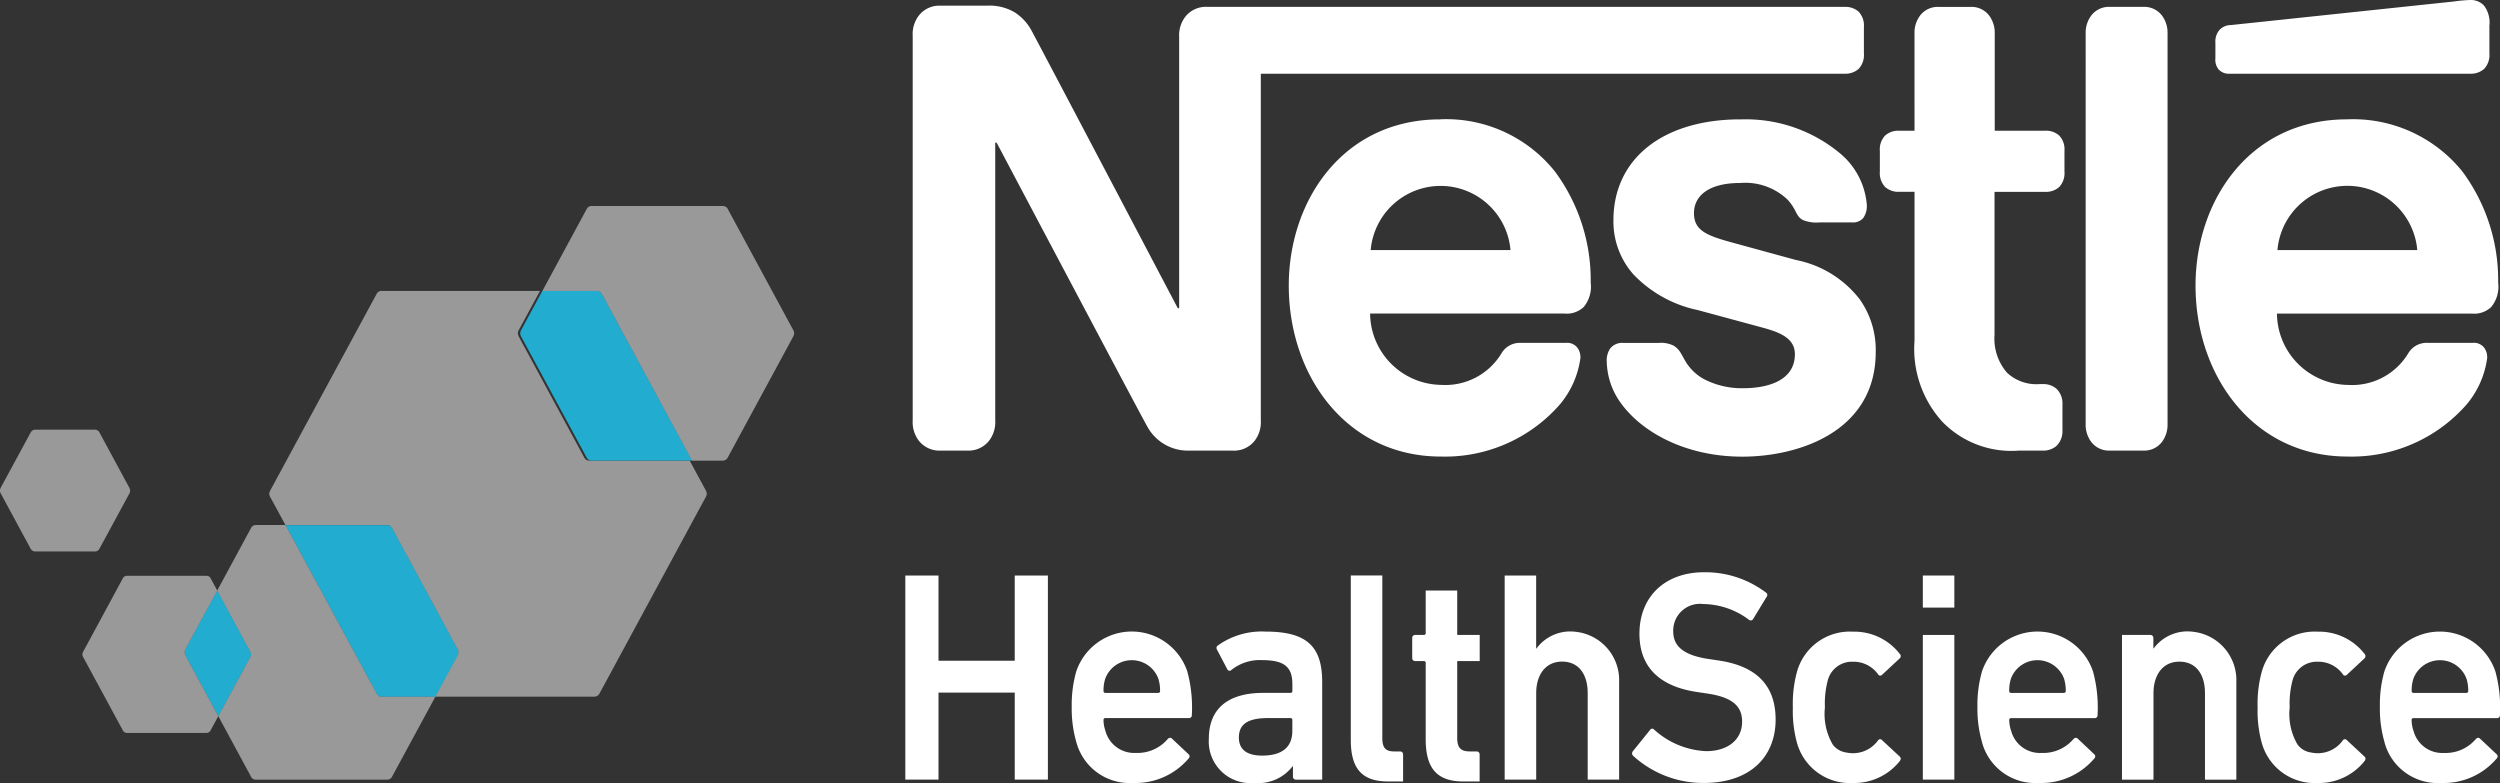 <svg id="Logo_-_reversed" data-name="Logo - reversed" xmlns="http://www.w3.org/2000/svg" width="179.277" height="56.148" viewBox="0 0 179.277 56.148">
  <rect x="0" y="0" width="179.277" height="56.148" fill="#333333" stroke="none"/>
  <path id="Path_2047" data-name="Path 2047" d="M91.542,46.317a2.029,2.029,0,0,0-3.813,0,2.785,2.785,0,0,0-.121.882.127.127,0,0,0,.121.13h3.813a.127.127,0,0,0,.121-.13,2.785,2.785,0,0,0-.121-.882M85.671,50.9a8.582,8.582,0,0,1-.343-2.541,8.784,8.784,0,0,1,.323-2.561,4.2,4.2,0,0,1,7.968,0,9.911,9.911,0,0,1,.323,3.12.2.2,0,0,1-.222.217H87.729a.124.124,0,0,0-.121.126,2.444,2.444,0,0,0,.14.8,2.133,2.133,0,0,0,2.179,1.571,2.844,2.844,0,0,0,2.28-.99c.1-.108.2-.129.3-.044L93.7,51.72a.2.2,0,0,1,.019.3,4.979,4.979,0,0,1-3.994,1.766A3.951,3.951,0,0,1,85.671,50.9" transform="translate(-8.474 2.36)" fill="#fff" fill-rule="evenodd"/>
  <path id="Path_2048" data-name="Path 2048" d="M102.234,50.062v-.8a.125.125,0,0,0-.121-.129H100.5c-1.453,0-2.1.432-2.1,1.4,0,.862.584,1.292,1.674,1.292,1.392,0,2.158-.581,2.158-1.766Zm.243,3.487a.209.209,0,0,1-.2-.215v-.753h-.02a3.089,3.089,0,0,1-2.744,1.205,2.987,2.987,0,0,1-3.267-3.164c0-2.262,1.492-3.294,3.892-3.294h1.977a.125.125,0,0,0,.121-.129V46.7c0-1.184-.525-1.722-2.158-1.722a3.261,3.261,0,0,0-2.219.71.176.176,0,0,1-.284-.044l-.746-1.42a.212.212,0,0,1,.042-.281,5.411,5.411,0,0,1,3.449-1.011c2.965,0,4.054,1.076,4.054,3.616v7Z" transform="translate(-9.559 2.36)" fill="#fff" fill-rule="evenodd"/>
  <path id="Path_2049" data-name="Path 2049" d="M110.224,53.833c-1.9,0-2.662-.969-2.662-2.972v-11.8h2.26V50.733c0,.71.262.947.847.947h.443a.209.209,0,0,1,.2.215v1.938h-1.089Z" transform="translate(-10.695 2.206)" fill="#fff" fill-rule="evenodd"/>
  <path id="Path_2050" data-name="Path 2050" d="M116.116,53.793c-1.956,0-2.7-1.013-2.7-3.036V45.288a.126.126,0,0,0-.122-.129h-.645a.208.208,0,0,1-.2-.214V43.5a.209.209,0,0,1,.2-.215h.645a.125.125,0,0,0,.122-.129V40.1h2.26v3.186h1.613v1.873h-1.613V50.67c0,.732.281.969.907.969h.5a.208.208,0,0,1,.2.215v1.938Z" transform="translate(-11.178 2.247)" fill="#fff" fill-rule="evenodd"/>
  <path id="Path_2051" data-name="Path 2051" d="M125.754,53.7h0V47.5c0-1.335-.626-2.262-1.837-2.262-1.17,0-1.856.926-1.856,2.262v6.2H119.8V39.065h2.258V44.3h.021a3.009,3.009,0,0,1,2.807-1.2,3.486,3.486,0,0,1,3.122,3.6V53.7Z" transform="translate(-11.899 2.206)" fill="#fff" fill-rule="evenodd"/>
  <g id="Group_333" data-name="Group 333" transform="translate(117.037 41.036)">
    <path id="Path_2052" data-name="Path 2052" d="M130.021,52.013a.245.245,0,0,1-.04-.322l1.25-1.551a.174.174,0,0,1,.281-.021,5.936,5.936,0,0,0,3.732,1.55c1.635,0,2.583-.884,2.583-2.11,0-1.055-.606-1.744-2.5-2.023l-.725-.108c-2.643-.388-4.137-1.744-4.137-4.176,0-2.649,1.816-4.413,4.641-4.413a7.216,7.216,0,0,1,4.438,1.463.2.2,0,0,1,.041.3l-.969,1.594a.2.2,0,0,1-.283.064,5.548,5.548,0,0,0-3.289-1.141,1.919,1.919,0,0,0-2.157,1.959c0,1.012.664,1.7,2.521,1.98l.727.108c2.643.388,4.095,1.722,4.095,4.241,0,2.6-1.756,4.543-5.165,4.543a7.453,7.453,0,0,1-5.042-1.938" transform="translate(-129.936 -38.839)" fill="#fff" fill-rule="evenodd"/>
  </g>
  <path id="Path_2053" data-name="Path 2053" d="M143.047,50.924a8.674,8.674,0,0,1-.3-2.562,8.679,8.679,0,0,1,.3-2.562,3.934,3.934,0,0,1,4.015-2.863,4.128,4.128,0,0,1,3.369,1.615.217.217,0,0,1-.021.3l-1.271,1.184a.177.177,0,0,1-.283-.043,2.151,2.151,0,0,0-1.794-.9,1.794,1.794,0,0,0-1.816,1.356,6.5,6.5,0,0,0-.2,1.916,4.357,4.357,0,0,0,.556,2.658,1.457,1.457,0,0,0,.992.582,2.215,2.215,0,0,0,2.263-.872.175.175,0,0,1,.283-.021l1.271,1.183c.1.087.082.194.021.3a4.171,4.171,0,0,1-3.369,1.594,3.934,3.934,0,0,1-4.015-2.864" transform="translate(-14.18 2.36)" fill="#fff" fill-rule="evenodd"/>
  <path id="Path_2054" data-name="Path 2054" d="M153.118,53.7h0V43.327h2.259V53.7Zm0-12.335h0v-2.3h2.259v2.3h-2.259Z" transform="translate(-15.23 2.206)" fill="#fff" fill-rule="evenodd"/>
  <path id="Path_2055" data-name="Path 2055" d="M163.652,46.317a2.029,2.029,0,0,0-3.813,0,2.79,2.79,0,0,0-.121.882.127.127,0,0,0,.121.13h3.813a.126.126,0,0,0,.12-.13,2.791,2.791,0,0,0-.12-.882m-5.87,4.585a8.552,8.552,0,0,1-.342-2.541,8.79,8.79,0,0,1,.322-2.561,4.2,4.2,0,0,1,7.968,0,9.867,9.867,0,0,1,.324,3.12.2.2,0,0,1-.222.217h-5.991a.124.124,0,0,0-.121.126,2.448,2.448,0,0,0,.141.8,2.134,2.134,0,0,0,2.18,1.571,2.845,2.845,0,0,0,2.279-.99c.1-.108.2-.129.3-.044l1.189,1.12a.2.2,0,0,1,.021.3,4.98,4.98,0,0,1-4,1.766,3.949,3.949,0,0,1-4.053-2.884" transform="translate(-15.636 2.36)" fill="#fff" fill-rule="evenodd"/>
  <path id="Path_2056" data-name="Path 2056" d="M174.8,53.55v-6.2c0-1.335-.625-2.262-1.836-2.262-1.169,0-1.856.926-1.856,2.262v6.2h-2.259V43.173H170.9a.209.209,0,0,1,.2.215v.755h.02a3.01,3.01,0,0,1,2.809-1.2,3.486,3.486,0,0,1,3.121,3.6V53.55Z" transform="translate(-16.68 2.36)" fill="#fff" fill-rule="evenodd"/>
  <path id="Path_2057" data-name="Path 2057" d="M180,50.924a8.674,8.674,0,0,1-.3-2.562A8.678,8.678,0,0,1,180,45.8a3.936,3.936,0,0,1,4.015-2.863,4.126,4.126,0,0,1,3.369,1.615.218.218,0,0,1-.021.3l-1.27,1.184a.177.177,0,0,1-.283-.043,2.154,2.154,0,0,0-1.795-.9,1.8,1.8,0,0,0-1.816,1.356,6.5,6.5,0,0,0-.2,1.916,4.356,4.356,0,0,0,.557,2.658,1.451,1.451,0,0,0,.992.582,2.217,2.217,0,0,0,2.263-.872.175.175,0,0,1,.283-.021l1.27,1.183c.1.087.081.194.021.3a4.168,4.168,0,0,1-3.369,1.594A3.936,3.936,0,0,1,180,50.924" transform="translate(-17.804 2.36)" fill="#fff" fill-rule="evenodd"/>
  <path id="Path_2058" data-name="Path 2058" d="M195.694,46.317a2.028,2.028,0,0,0-3.811,0,2.762,2.762,0,0,0-.122.882.127.127,0,0,0,.122.13h3.811a.127.127,0,0,0,.122-.13,2.762,2.762,0,0,0-.122-.882M189.825,50.9a8.519,8.519,0,0,1-.343-2.541A8.756,8.756,0,0,1,189.8,45.8a4.2,4.2,0,0,1,7.967,0,9.867,9.867,0,0,1,.324,3.12.2.2,0,0,1-.222.217h-5.991a.125.125,0,0,0-.122.127,2.4,2.4,0,0,0,.142.8,2.131,2.131,0,0,0,2.178,1.571,2.842,2.842,0,0,0,2.28-.99c.1-.108.2-.129.3-.044l1.19,1.12a.2.2,0,0,1,.021.3,4.979,4.979,0,0,1-3.994,1.766,3.948,3.948,0,0,1-4.053-2.884" transform="translate(-18.818 2.36)" fill="#fff" fill-rule="evenodd"/>
  <path id="Path_2059" data-name="Path 2059" d="M34.4,41.434l-3.057-5.651a.4.4,0,0,0-.115-.129.4.4,0,0,1,.115.13l3.057,5.65" transform="translate(-3.236 1.905)" fill="rgba(255,255,255,0.5)" fill-rule="evenodd"/>
  <path id="Path_2060" data-name="Path 2060" d="M34.827,47.536h0l1.607-2.97.039-.1-.039.1Z" transform="translate(-3.609 2.421)" fill="rgba(255,255,255,0.5)" fill-rule="evenodd"/>
  <path id="Path_2061" data-name="Path 2061" d="M30.308,47.375a.429.429,0,0,1-.116-.1.429.429,0,0,0,.116.1" transform="translate(-3.128 2.533)" fill="rgba(255,255,255,0.5)" fill-rule="evenodd"/>
  <path id="Path_2062" data-name="Path 2062" d="M53.749,31.61h0L47.276,19.649a.391.391,0,0,0-.345-.213H43.015l-1.534,2.835a.447.447,0,0,0-.053.2.447.447,0,0,1,.053-.2l1.534-2.835h3.916a.391.391,0,0,1,.345.212L53.749,31.61" transform="translate(-4.11 1.077)" fill="#fff" fill-rule="evenodd"/>
  <path id="Path_2063" data-name="Path 2063" d="M53.749,31.61h0L47.276,19.649a.391.391,0,0,0-.345-.213H43.015l-1.534,2.835a.447.447,0,0,0-.053.2.447.447,0,0,1,.053-.2l1.534-2.835h3.916a.391.391,0,0,1,.345.212L53.749,31.61" transform="translate(-4.11 1.077)" fill="rgba(255,255,255,0.5)" fill-rule="evenodd"/>
  <path id="Path_2064" data-name="Path 2064" d="M29.429,47.743l-.047-.066-6.546-12.1,6.545,12.1Z" transform="translate(-2.366 2.068)" fill="#fff" fill-rule="evenodd"/>
  <path id="Path_2065" data-name="Path 2065" d="M36.659,44.476a.444.444,0,0,0-.038-.312.444.444,0,0,1,.038.312" transform="translate(-3.794 2.409)" fill="#fff" fill-rule="evenodd"/>
  <path id="Path_2066" data-name="Path 2066" d="M36.428,44.278,34.77,41.212Z" transform="translate(-3.603 2.173)" fill="#fff" fill-rule="evenodd"/>
  <path id="Path_2067" data-name="Path 2067" d="M30.137,35.579a.375.375,0,0,1,.223.078.375.375,0,0,0-.223-.078h0" transform="translate(-2.366 1.851)" fill="#fff" fill-rule="evenodd"/>
  <path id="Path_2068" data-name="Path 2068" d="M22.837,35.579l6.546,12.1.047.067a.387.387,0,0,0,.3.147h3.859l1.607-2.97.039-.1a.443.443,0,0,0-.038-.312v0l-1.658-3.065-3.057-5.65a.41.41,0,0,0-.115-.13.377.377,0,0,0-.223-.078h-7.3" transform="translate(-2.366 2.068)" fill="#21acd0" fill-rule="evenodd"/>
  <path id="Path_2069" data-name="Path 2069" d="M41.483,22.566l-.039-.1.039.1L46.2,31.283l.034.048-.034-.048Z" transform="translate(-4.12 1.22)" fill="#fff" fill-rule="evenodd"/>
  <path id="Path_2070" data-name="Path 2070" d="M46.909,31.091a.368.368,0,0,0,.195.056h0a.368.368,0,0,1-.195-.056" transform="translate(-4.66 1.617)" fill="#fff" fill-rule="evenodd"/>
  <path id="Path_2071" data-name="Path 2071" d="M41.43,22.367v0Z" transform="translate(-4.123 1.163)" fill="#fff" fill-rule="evenodd"/>
  <path id="Path_2072" data-name="Path 2072" d="M19.852,44.647a.359.359,0,0,0-.045-.176l-1.94-3.586,1.941,3.586a.369.369,0,0,1,.044.176" transform="translate(-1.851 2.162)" fill="rgba(255,255,255,0.5)" fill-rule="evenodd"/>
  <path id="Path_2073" data-name="Path 2073" d="M17.19,48.932l-2.364-4.369,2.364,4.369,1.86-3.438Z" transform="translate(-1.536 2.425)" fill="rgba(255,255,255,0.5)" fill-rule="evenodd"/>
  <path id="Path_2074" data-name="Path 2074" d="M16.239,41.98,17.256,40.1Z" transform="translate(-1.683 2.102)" fill="rgba(255,255,255,0.5)" fill-rule="evenodd"/>
  <path id="Path_2075" data-name="Path 2075" d="M19.538,45.5l.442-.817a.362.362,0,0,0,.045-.176.362.362,0,0,1-.045.176l-.442.817" transform="translate(-2.024 2.423)" fill="#fff" fill-rule="evenodd"/>
  <path id="Path_2076" data-name="Path 2076" d="M17.375,40.1h0l.442.817Z" transform="translate(-1.8 2.093)" fill="#fff" fill-rule="evenodd"/>
  <path id="Path_2077" data-name="Path 2077" d="M14.82,44.251l1.267-2.343L14.82,44.251a.444.444,0,0,0-.012.388.448.448,0,0,1,.012-.388" transform="translate(-1.53 2.206)" fill="#fff" fill-rule="evenodd"/>
  <path id="Path_2078" data-name="Path 2078" d="M14.82,44.323a.447.447,0,0,0-.012.388l.012.029,2.364,4.369,1.861-3.438.442-.817a.372.372,0,0,0,.044-.176.362.362,0,0,0-.044-.175l-1.94-3.587-.442-.816-1.018,1.88L14.82,44.323" transform="translate(-1.53 2.247)" fill="#21acd0" fill-rule="evenodd"/>
  <path id="Path_2079" data-name="Path 2079" d="M29.571,53.844H20.144a.39.39,0,0,1-.339-.209l-2.351-4.346,1.861-3.438.442-.817c0-.008.009-.018.014-.027a.377.377,0,0,0-.014-.324L17.817,41.1l-.442-.818,2.43-4.492a.387.387,0,0,1,.339-.208h2.127l6.546,12.1.048.066a.426.426,0,0,0,.115.1.369.369,0,0,0,.181.049h3.858L29.91,53.635a.389.389,0,0,1-.338.209" transform="translate(-1.8 2.068)" fill="rgba(255,255,255,0.5)" fill-rule="evenodd"/>
  <path id="Path_2080" data-name="Path 2080" d="M30.5,47.42h0a.362.362,0,0,1-.18-.049.362.362,0,0,0,.18.049" transform="translate(-3.142 2.537)" fill="#fff" fill-rule="evenodd"/>
  <path id="Path_2081" data-name="Path 2081" d="M19.538,45.491l.442-.817a.241.241,0,0,0,.014-.027.241.241,0,0,1-.014.027l-.442.817" transform="translate(-2.024 2.428)" fill="#fff" fill-rule="evenodd"/>
  <path id="Path_2082" data-name="Path 2082" d="M44.871,48.532H33.452l1.607-2.97.039-.1a.442.442,0,0,0,.013-.106.434.434,0,0,0-.051-.206v0L33.4,42.079l-3.057-5.65a.409.409,0,0,0-.115-.13A.378.378,0,0,0,30,36.221H22.7l-1.1-2.026a.439.439,0,0,1,0-.422l7.642-14.124a.387.387,0,0,1,.343-.213H40.956l-1.535,2.835a.445.445,0,0,0-.052.208v.005l.013.1.039.1L44.138,31.4l.034.048a.4.4,0,0,0,.109.1.368.368,0,0,0,.195.056h7.213l1.17,2.163a.445.445,0,0,1,0,.422L45.216,48.32a.4.4,0,0,1-.345.212" transform="translate(-2.233 1.425)" fill="rgba(255,255,255,0.5)" fill-rule="evenodd"/>
  <path id="Path_2083" data-name="Path 2083" d="M36.621,44.165v0Z" transform="translate(-3.794 2.409)" fill="rgba(255,255,255,0.5)" fill-rule="evenodd"/>
  <path id="Path_2084" data-name="Path 2084" d="M36.621,44.165v0Z" transform="translate(-3.794 2.409)" fill="rgba(255,255,255,0.5)" fill-rule="evenodd"/>
  <path id="Path_2085" data-name="Path 2085" d="M41.429,22.479a.436.436,0,0,1,.053-.208l1.534-2.835-1.534,2.835a.435.435,0,0,0-.053.2v0" transform="translate(-4.122 1.024)" fill="#fff" fill-rule="evenodd"/>
  <path id="Path_2086" data-name="Path 2086" d="M41.429,22.479a.436.436,0,0,1,.053-.208l1.534-2.835-1.534,2.835a.435.435,0,0,0-.053.2v0" transform="translate(-4.122 1.024)" fill="rgba(255,255,255,0.5)" fill-rule="evenodd"/>
  <path id="Path_2087" data-name="Path 2087" d="M41.442,22.585l.039.1L46.2,31.4l.034.048a.409.409,0,0,0,.109.1.369.369,0,0,0,.195.056h7.213L47.276,19.648a.389.389,0,0,0-.344-.212H43.016l-1.535,2.835a.446.446,0,0,0-.052.208v0l.013.1" transform="translate(-4.124 1.425)" fill="#21acd0" fill-rule="evenodd"/>
  <path id="Path_2088" data-name="Path 2088" d="M72.076,39.065h2.38v6.113h5.466V39.065H82.3V53.7H79.923V47.462H74.456V53.7h-2.38Z" transform="translate(-7.155 2.206)" fill="#fff" fill-rule="evenodd"/>
  <g id="Group_334" data-name="Group 334" transform="translate(65.45)">
    <path id="Path_2089" data-name="Path 2089" d="M169.974,17.932a5.031,5.031,0,0,1,10.026,0Zm4.994-9.373c-6.958,0-10.868,5.8-10.868,11.919,0,6.526,4.191,12.261,10.907,12.261a10.948,10.948,0,0,0,8.522-3.723,6.517,6.517,0,0,0,1.484-3.338,1.132,1.132,0,0,0-.221-.75.929.929,0,0,0-.822-.342h-3.228a1.527,1.527,0,0,0-1.4.77,4.705,4.705,0,0,1-4.311,2.247,5.165,5.165,0,0,1-5.093-5.114h14a1.757,1.757,0,0,0,1.363-.472,2.287,2.287,0,0,0,.5-1.754,13.085,13.085,0,0,0-2.546-7.939,10.061,10.061,0,0,0-8.281-3.766Zm8.842-3.273a1.418,1.418,0,0,0,.982-.343,1.443,1.443,0,0,0,.381-1.113V1.84a2.023,2.023,0,0,0-.381-1.433A1.283,1.283,0,0,0,183.81,0a10.409,10.409,0,0,0-1.183.107l-16,1.691a1.111,1.111,0,0,0-.843.386,1.292,1.292,0,0,0-.26.878V4.174a1.107,1.107,0,0,0,.22.791.983.983,0,0,0,.8.321ZM104.95,17.932a5.031,5.031,0,0,1,10.025,0ZM156.22,30.405a2.053,2.053,0,0,0,.4,1.285,1.589,1.589,0,0,0,1.343.621h2.386a1.593,1.593,0,0,0,1.344-.621,2.058,2.058,0,0,0,.4-1.285V2.4a2.058,2.058,0,0,0-.4-1.285A1.593,1.593,0,0,0,160.35.493h-2.386a1.589,1.589,0,0,0-1.343.621,2.053,2.053,0,0,0-.4,1.285ZM143.948,9.374h-1.123a1.419,1.419,0,0,0-.982.342,1.443,1.443,0,0,0-.381,1.112V12.3a1.443,1.443,0,0,0,.381,1.112,1.415,1.415,0,0,0,.982.343h1.123V24.437a7.762,7.762,0,0,0,2.006,5.82,6.9,6.9,0,0,0,5.493,2.055h1.706a1.424,1.424,0,0,0,.982-.342,1.465,1.465,0,0,0,.421-1.113V29a1.466,1.466,0,0,0-.421-1.114,1.424,1.424,0,0,0-.982-.342h-.241a3.081,3.081,0,0,1-2.327-.813,3.713,3.713,0,0,1-.9-2.718V13.759h3.651a1.415,1.415,0,0,0,.982-.343A1.44,1.44,0,0,0,154.7,12.3V10.827a1.44,1.44,0,0,0-.381-1.112,1.419,1.419,0,0,0-.982-.342H149.7V2.4a2.059,2.059,0,0,0-.4-1.284,1.592,1.592,0,0,0-1.344-.621h-2.266a1.592,1.592,0,0,0-1.344.621,2.048,2.048,0,0,0-.4,1.284ZM131.457,8.56c-5.494,0-9.1,2.781-9.1,7.233a5.71,5.71,0,0,0,1.423,3.873,8.879,8.879,0,0,0,4.613,2.567l4.59,1.242c1.263.342,2.386.749,2.386,1.926,0,1.819-1.8,2.439-3.73,2.439a5.9,5.9,0,0,1-2.727-.621,3.476,3.476,0,0,1-1.383-1.3c-.3-.492-.4-.856-.862-1.134a2.038,2.038,0,0,0-1.083-.192H123.1a1.1,1.1,0,0,0-.983.407,1.53,1.53,0,0,0-.24.92,5.249,5.249,0,0,0,.942,2.889c1.524,2.183,4.712,3.938,8.783,3.938,4.01,0,9.564-1.777,9.564-7.511a6.288,6.288,0,0,0-1.143-3.766,7.629,7.629,0,0,0-4.572-2.824L130.9,17.4c-1.885-.513-2.768-.877-2.768-2.118,0-1.2,1-2.161,3.329-2.161a4.4,4.4,0,0,1,3.408,1.22c.662.749.542,1.133,1.063,1.433a2.584,2.584,0,0,0,1.243.172h2.267a.969.969,0,0,0,.82-.3,1.483,1.483,0,0,0,.262-.985,5.349,5.349,0,0,0-1.885-3.637,10.569,10.569,0,0,0-7.178-2.461Zm-21.515,0c-6.958,0-10.867,5.8-10.867,11.919,0,6.526,4.191,12.261,10.907,12.261a10.945,10.945,0,0,0,8.522-3.723,6.512,6.512,0,0,0,1.484-3.338,1.137,1.137,0,0,0-.221-.75.927.927,0,0,0-.821-.342h-3.229a1.527,1.527,0,0,0-1.4.77A4.705,4.705,0,0,1,110,27.6a5.165,5.165,0,0,1-5.093-5.114h13.955a1.761,1.761,0,0,0,1.364-.472,2.3,2.3,0,0,0,.5-1.754,13.08,13.08,0,0,0-2.547-7.939,9.978,9.978,0,0,0-8.241-3.766ZM91.655,1.2a2.2,2.2,0,0,0-.44,1.476V22.1h-.1S81.149,3.146,80.668,2.269A3.578,3.578,0,0,0,79.445.9,3.541,3.541,0,0,0,77.419.408H74.131a1.875,1.875,0,0,0-1.584.706,2.2,2.2,0,0,0-.44,1.475v27.54a2.2,2.2,0,0,0,.44,1.476,1.878,1.878,0,0,0,1.584.706H76a1.876,1.876,0,0,0,1.584-.706,2.2,2.2,0,0,0,.441-1.476v-19.9h.1S88.467,29.787,88.889,30.514a3.314,3.314,0,0,0,2.967,1.8h3.188a1.878,1.878,0,0,0,1.584-.706,2.2,2.2,0,0,0,.441-1.476V5.286h41.886a1.421,1.421,0,0,0,.982-.343,1.449,1.449,0,0,0,.381-1.113V1.948a1.449,1.449,0,0,0-.381-1.113,1.42,1.42,0,0,0-.982-.342H93.24a1.875,1.875,0,0,0-1.584.706Z" transform="translate(-72.106)" fill="#fff" fill-rule="evenodd"/>
  </g>
  <path id="Path_2090" data-name="Path 2090" d="M56.15,31.843H53.932L47.459,19.881a.391.391,0,0,0-.345-.212H43.2l3.183-5.883a.387.387,0,0,1,.338-.207H56.15a.388.388,0,0,1,.338.207L61.2,22.5a.438.438,0,0,1,0,.416l-4.717,8.717a.39.39,0,0,1-.338.207" transform="translate(-4.304 1.192)" fill="rgba(255,255,255,0.5)" fill-rule="evenodd"/>
  <path id="Path_2091" data-name="Path 2091" d="M15.5,50.352H9.781a.33.33,0,0,1-.286-.176L6.637,44.894a.372.372,0,0,1,0-.35L9.495,39.26a.329.329,0,0,1,.286-.175H15.5a.327.327,0,0,1,.285.175l.476.881L15.24,42.021l-1.268,2.342a.433.433,0,0,0-.051.206.457.457,0,0,0,.04.182l.011.03,2.364,4.369-.555,1.026a.329.329,0,0,1-.285.176" transform="translate(-0.683 2.207)" fill="rgba(255,255,255,0.5)" fill-rule="evenodd"/>
  <path id="Path_2092" data-name="Path 2092" d="M6.811,37.958H2.518a.369.369,0,0,1-.322-.2L.05,33.792a.418.418,0,0,1,0-.4L2.2,29.426a.37.37,0,0,1,.322-.2H6.811a.367.367,0,0,1,.321.2L9.28,33.4a.418.418,0,0,1,0,.4L7.131,37.761a.368.368,0,0,1-.321.2" transform="translate(0 1.587)" fill="rgba(255,255,255,0.5)" fill-rule="evenodd"/>
</svg>
